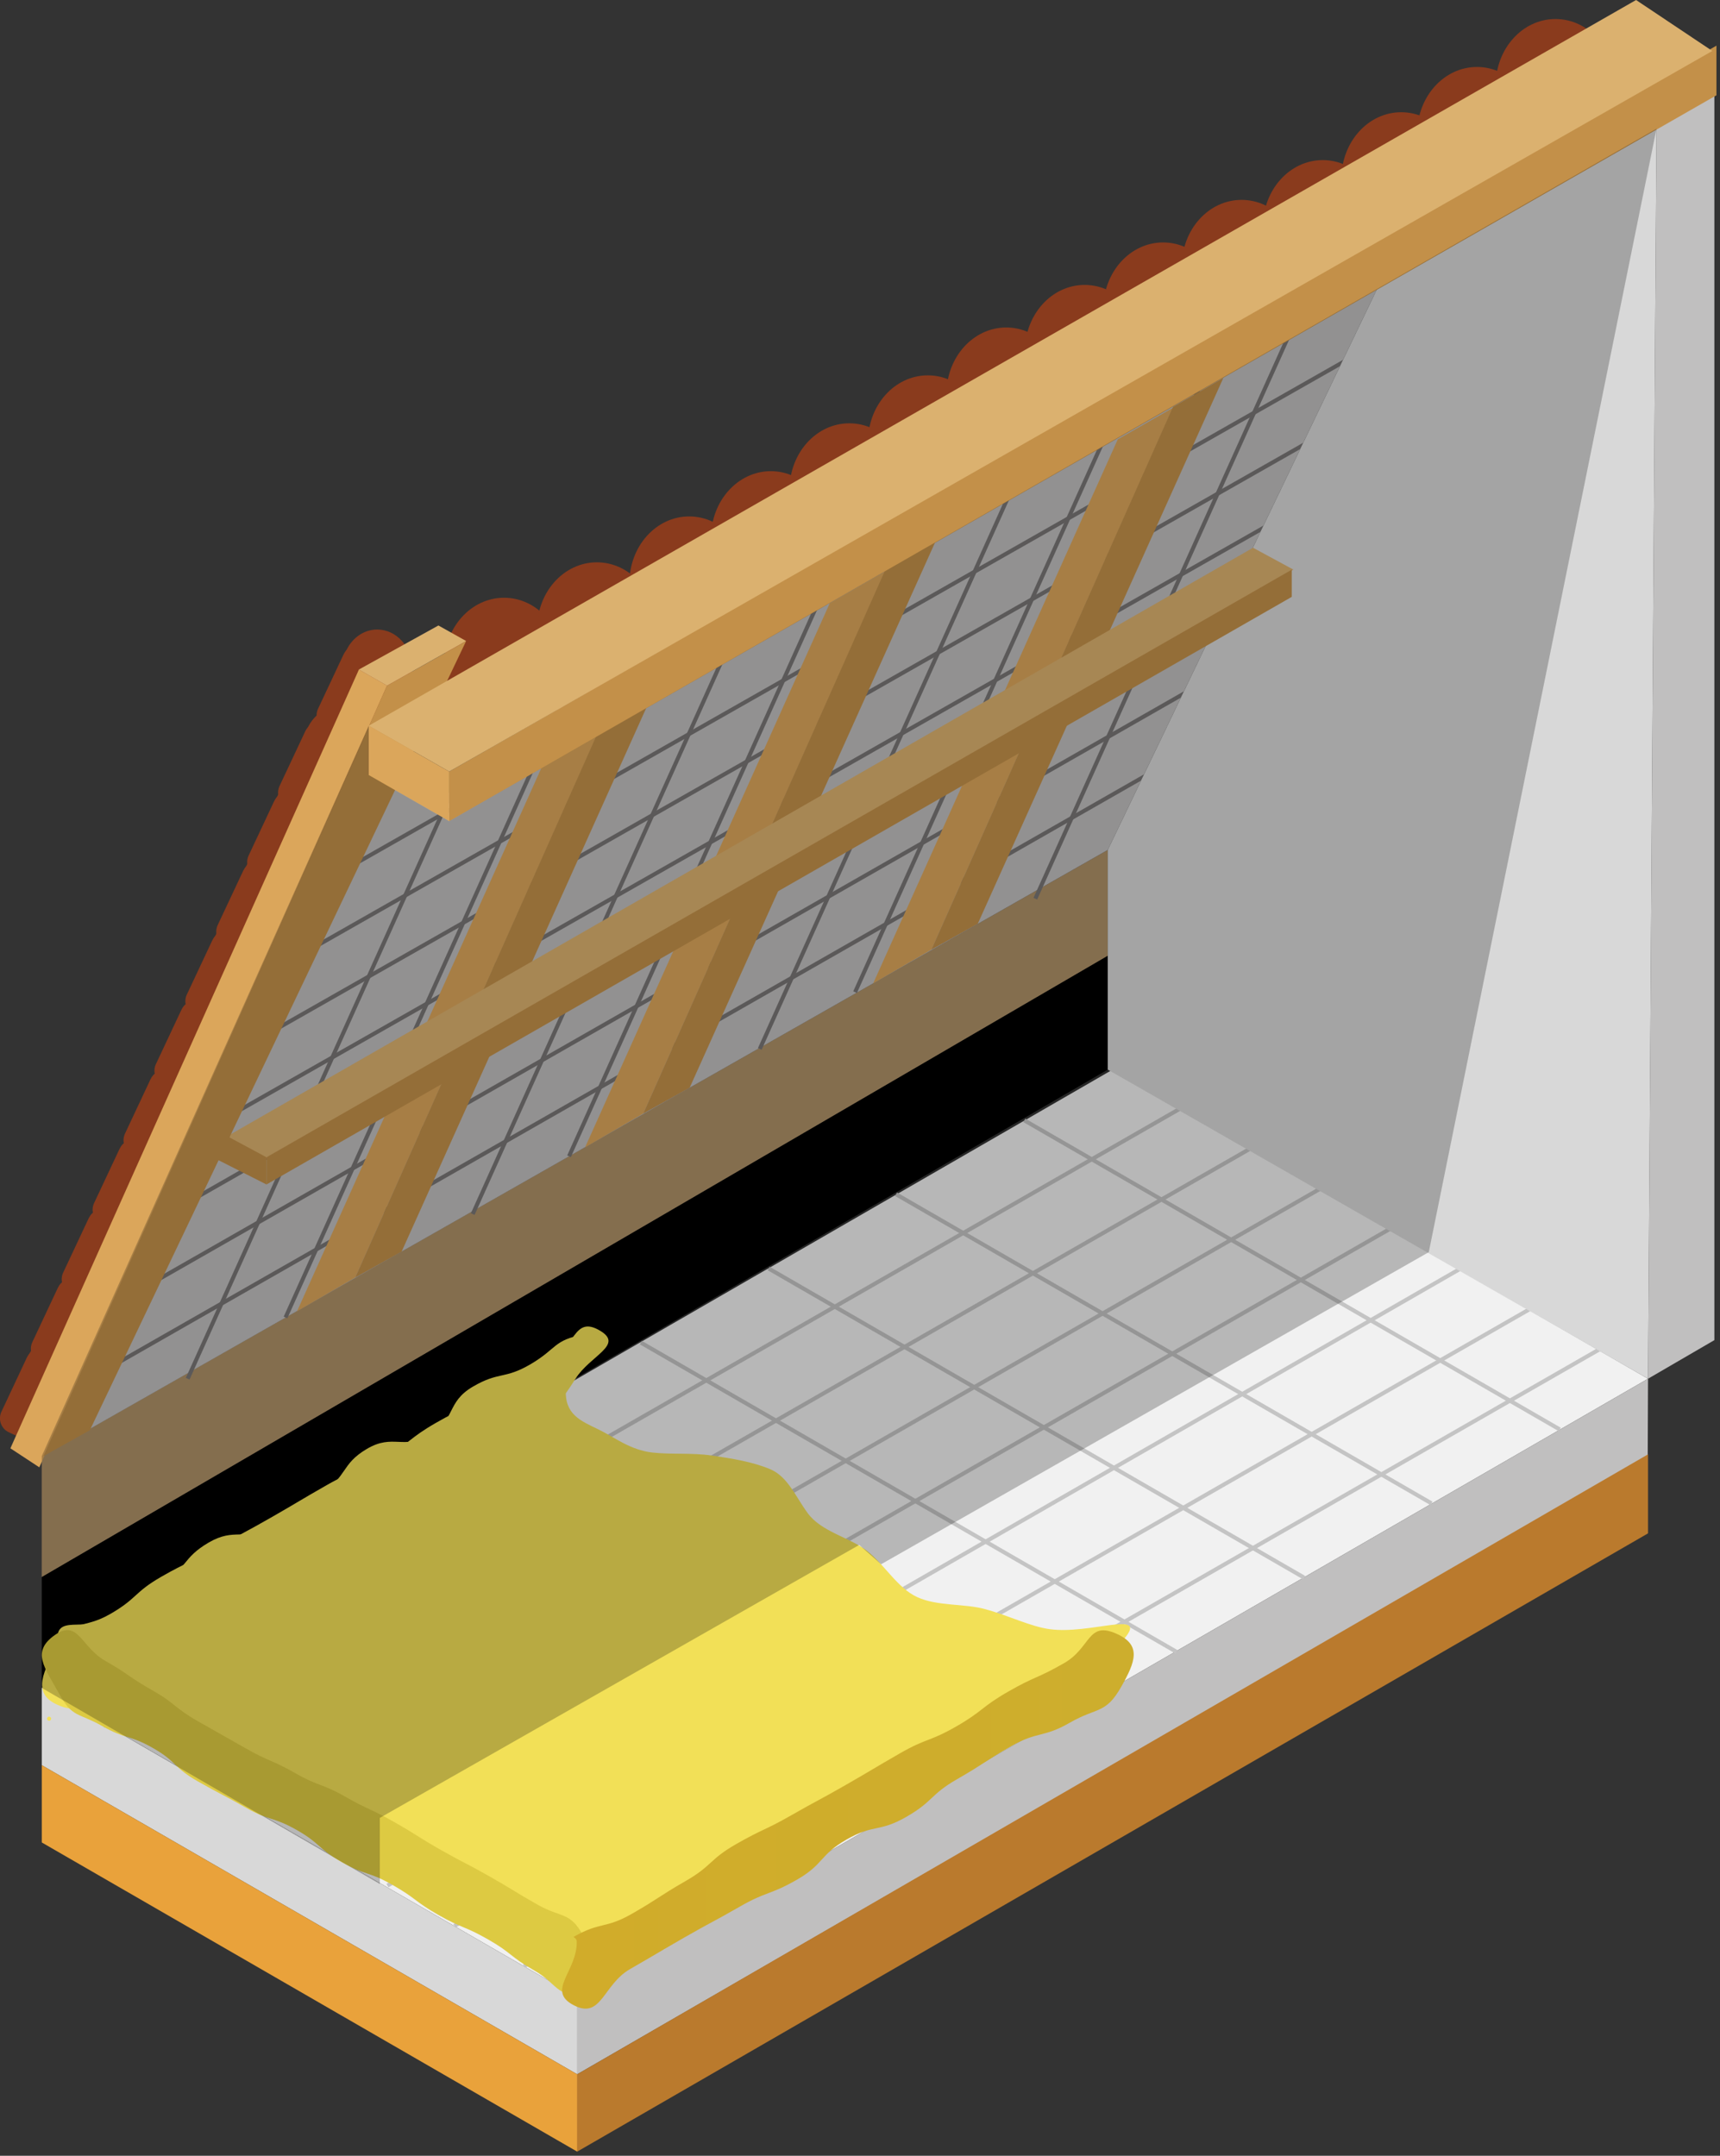 <svg width="217" height="272" viewBox="0 0 217 272" fill="none" xmlns="http://www.w3.org/2000/svg">
<rect x="0" y="0" width="217" height="272" fill="#333333" stroke="none"/>
<g clip-path="url(#clip0_982_6105)">
<path d="M5.27 212.97L72.82 251.97L207.92 173.96L140.37 134.96L5.27 212.97Z" fill="#F1F1F1"/>
<path d="M5.27 212.97L72.82 251.97V261.72L5.27 222.72V212.97Z" fill="#D8D8D8"/>
<path d="M207.92 173.96L72.82 251.97V261.72L207.88 183.72L207.92 173.96Z" fill="#C0BFBF"/>
<path d="M5.27 222.72V232.47L72.82 271.48V261.72L5.27 222.72Z" fill="#E9A23B"/>
<path d="M72.82 261.72L207.92 183.5V193.47L72.82 271.48V261.72Z" fill="#BA7A2D"/>
<path d="M139.76 107.24L5.27 183.72V198.99L139.76 120.6V107.24Z" fill="#AE9066"/>
<path d="M5.27 198.99V212.97L139.76 134.96V120.6L5.27 198.99Z" fill="black"/>
<path d="M63.591 92.18C67.755 92.18 71.131 88.428 71.131 83.8C71.131 79.172 67.755 75.42 63.591 75.42C59.427 75.42 56.051 79.172 56.051 83.8C56.051 88.428 59.427 92.18 63.591 92.18Z" fill="#8A3B1D"/>
<path d="M75.302 87.71C79.466 87.71 82.842 83.958 82.842 79.33C82.842 74.702 79.466 70.95 75.302 70.95C71.138 70.95 67.762 74.702 67.762 79.33C67.762 83.958 71.138 87.71 75.302 87.71Z" fill="#8A3B1D"/>
<path d="M86.95 81.92C91.114 81.92 94.49 78.168 94.49 73.54C94.49 68.912 91.114 65.16 86.95 65.16C82.786 65.16 79.41 68.912 79.41 73.54C79.41 78.168 82.786 81.92 86.95 81.92Z" fill="#8A3B1D"/>
<path d="M97.251 76.21C101.415 76.21 104.791 72.458 104.791 67.83C104.791 63.202 101.415 59.45 97.251 59.45C93.087 59.45 89.711 63.202 89.711 67.83C89.711 72.458 93.087 76.21 97.251 76.21Z" fill="#8A3B1D"/>
<path d="M107.151 70.17C111.316 70.17 114.691 66.418 114.691 61.79C114.691 57.162 111.316 53.41 107.151 53.41C102.987 53.41 99.611 57.162 99.611 61.79C99.611 66.418 102.987 70.17 107.151 70.17Z" fill="#8A3B1D"/>
<path d="M117.052 64.12C121.216 64.12 124.592 60.368 124.592 55.74C124.592 51.112 121.216 47.36 117.052 47.36C112.887 47.36 109.512 51.112 109.512 55.74C109.512 60.368 112.887 64.12 117.052 64.12Z" fill="#8A3B1D"/>
<path d="M126.95 58.08C131.114 58.08 134.49 54.328 134.49 49.7C134.49 45.072 131.114 41.32 126.95 41.32C122.786 41.32 119.41 45.072 119.41 49.7C119.41 54.328 122.786 58.08 126.95 58.08Z" fill="#8A3B1D"/>
<path d="M136.841 52.71C141.005 52.71 144.381 48.958 144.381 44.33C144.381 39.702 141.005 35.95 136.841 35.95C132.677 35.95 129.301 39.702 129.301 44.33C129.301 48.958 132.677 52.71 136.841 52.71Z" fill="#8A3B1D"/>
<path d="M146.741 47.35C150.905 47.35 154.281 43.598 154.281 38.97C154.281 34.342 150.905 30.59 146.741 30.59C142.577 30.59 139.201 34.342 139.201 38.97C139.201 43.598 142.577 47.35 146.741 47.35Z" fill="#8A3B1D"/>
<path d="M156.642 41.98C160.806 41.98 164.182 38.228 164.182 33.6C164.182 28.972 160.806 25.22 156.642 25.22C152.477 25.22 149.102 28.972 149.102 33.6C149.102 38.228 152.477 41.98 156.642 41.98Z" fill="#8A3B1D"/>
<path d="M166.88 36.96C171.044 36.96 174.42 33.208 174.42 28.58C174.42 23.952 171.044 20.2 166.88 20.2C162.716 20.2 159.34 23.952 159.34 28.58C159.34 33.208 162.716 36.96 166.88 36.96Z" fill="#8A3B1D"/>
<path d="M176.78 30.92C180.944 30.92 184.32 27.168 184.32 22.54C184.32 17.912 180.944 14.16 176.78 14.16C172.616 14.16 169.24 17.912 169.24 22.54C169.24 27.168 172.616 30.92 176.78 30.92Z" fill="#8A3B1D"/>
<path d="M186.341 25.21C190.505 25.21 193.881 21.458 193.881 16.83C193.881 12.202 190.505 8.45 186.341 8.45C182.177 8.45 178.801 12.202 178.801 16.83C178.801 21.458 182.177 25.21 186.341 25.21Z" fill="#8A3B1D"/>
<path d="M196.241 19.16C200.405 19.16 203.781 15.408 203.781 10.78C203.781 6.152 200.405 2.4 196.241 2.4C192.077 2.4 188.701 6.152 188.701 10.78C188.701 15.408 192.077 19.16 196.241 19.16Z" fill="#8A3B1D"/>
<path d="M11.06 180.45L139.761 107.24L173.761 36.41L59.66 101.81L50.941 96.81L11.06 180.45Z" fill="#C0BFBF"/>
<path d="M178.645 78.092L11.387 173.649L11.64 174.092L178.898 78.535L178.645 78.092Z" fill="#777575"/>
<path d="M178.643 70.493L11.385 166.05L11.638 166.493L178.896 70.936L178.643 70.493Z" fill="#777575"/>
<path d="M178.643 62.894L11.385 158.451L11.638 158.894L178.896 63.337L178.643 62.894Z" fill="#777575"/>
<path d="M178.663 55.352L28.729 140.63L28.981 141.073L178.915 55.795L178.663 55.352Z" fill="#777575"/>
<path d="M178.665 47.755L28.73 133.034L28.983 133.477L178.917 48.199L178.665 47.755Z" fill="#777575"/>
<path d="M178.667 40.149L28.732 125.428L28.985 125.871L178.919 40.593L178.667 40.149Z" fill="#777575"/>
<path d="M178.671 32.553L28.736 117.832L28.988 118.275L178.923 32.996L178.671 32.553Z" fill="#777575"/>
<path d="M57.018 99.261L23.447 173.855L23.912 174.064L57.483 99.47L57.018 99.261Z" fill="#777575"/>
<path d="M73.138 83.144L35.791 166.127L36.256 166.336L73.603 83.353L73.138 83.144Z" fill="#777575"/>
<path d="M97.822 67.735L59.412 153.08L59.877 153.289L98.287 67.944L97.822 67.735Z" fill="#777575"/>
<path d="M109.931 60.525L71.559 145.788L72.024 145.997L110.396 60.734L109.931 60.525Z" fill="#777575"/>
<path d="M117.006 63.935L83.436 138.529L83.901 138.739L117.471 64.145L117.006 63.935Z" fill="#777575"/>
<path d="M129.194 57.648L95.623 132.242L96.088 132.451L129.659 57.857L129.194 57.648Z" fill="#777575"/>
<path d="M141.217 50.488L107.646 125.082L108.112 125.291L141.682 50.698L141.217 50.488Z" fill="#777575"/>
<path d="M153.526 43.371L119.955 117.965L120.42 118.174L153.991 43.58L153.526 43.371Z" fill="#777575"/>
<path d="M170.571 23.998L130.389 113.283L130.854 113.492L171.036 24.207L170.571 23.998Z" fill="#777575"/>
<path d="M148.792 139.638L12.902 217.589L13.156 218.031L149.046 140.08L148.792 139.638Z" fill="#C4C4C4"/>
<path d="M157.935 144.514L22.045 222.465L22.299 222.907L158.188 144.957L157.935 144.514Z" fill="#C4C4C4"/>
<path d="M167.081 149.389L31.191 227.34L31.445 227.783L167.335 149.832L167.081 149.389Z" fill="#C4C4C4"/>
<path d="M176.222 154.261L40.332 232.212L40.586 232.654L176.476 154.703L176.222 154.261Z" fill="#C4C4C4"/>
<path d="M185.346 159.146L48.758 237.688L49.012 238.13L185.6 159.588L185.346 159.146Z" fill="#C4C4C4"/>
<path d="M194.509 164.013L57.205 242.775L57.459 243.218L194.762 164.456L194.509 164.013Z" fill="#C4C4C4"/>
<path d="M203.641 168.895L65.99 247.856L66.244 248.298L203.895 169.338L203.641 168.895Z" fill="#C4C4C4"/>
<path d="M16.53 206.623L16.275 207.064L83.825 246.064L84.08 245.623L16.53 206.623Z" fill="#C4C4C4"/>
<path d="M32.003 196.904L31.748 197.346L99.298 236.346L99.553 235.904L32.003 196.904Z" fill="#C4C4C4"/>
<path d="M48.646 187.848L48.391 188.29L115.941 227.29L116.196 226.848L48.646 187.848Z" fill="#C4C4C4"/>
<path d="M64.816 178.516L64.561 178.958L132.111 217.958L132.366 217.516L64.816 178.516Z" fill="#C4C4C4"/>
<path d="M80.98 169.182L80.725 169.624L148.275 208.624L148.53 208.182L80.98 169.182Z" fill="#C4C4C4"/>
<path d="M97.105 159.832L96.85 160.274L164.4 199.274L164.655 198.832L97.105 159.832Z" fill="#C4C4C4"/>
<path d="M113.179 150.466L112.924 150.908L180.474 189.908L180.729 189.466L113.179 150.466Z" fill="#C4C4C4"/>
<path d="M129.359 141.139L129.104 141.581L196.653 180.581L196.908 180.139L129.359 141.139Z" fill="#C4C4C4"/>
<path d="M216.29 12.05V169.09L207.92 173.96L208.99 16.24L216.29 12.05Z" fill="#C0BFBF"/>
<path d="M208.99 16.24L173.76 36.41L139.76 107.24V134.96L207.92 173.96L208.99 16.24Z" fill="#D8D8D8"/>
<path d="M68.341 96.81L37.471 165.45L44.821 161.19L75.301 92.82L68.341 96.81Z" fill="#DBA65B"/>
<path d="M44.82 161.19L50.67 157.92L81.65 89.07L75.3 92.71L44.82 161.19Z" fill="#C39049"/>
<path d="M104.681 76.12L73.811 144.77L81.161 140.5L111.641 72.13L104.681 76.12Z" fill="#DBA65B"/>
<path d="M81.16 140.5L87.01 137.24L118 68.38L111.64 72.02L81.16 140.5Z" fill="#C39049"/>
<path d="M141.02 55.44L110.16 124.08L117.51 119.82L147.99 51.45L141.02 55.44Z" fill="#DBA65B"/>
<path d="M117.51 119.82L123.36 116.55L154.34 47.69L147.99 51.34L117.51 119.82Z" fill="#C39049"/>
<path d="M33.661 146.06L162.971 71.88L158.091 69.23L28.781 143.42L33.661 146.06Z" fill="#DBB16F"/>
<path d="M33.66 146.18L33.61 146.15L28.57 143.42L28.73 143.33L158.09 69.11L158.14 69.14L163.18 71.87L163.02 71.96L33.66 146.18ZM28.99 143.42L33.66 145.95L162.76 71.88L158.09 69.35L28.99 143.42Z" fill="#DBB16F"/>
<path d="M162.971 75.31L33.621 149.45V146.02L162.971 71.88V75.31Z" fill="#C39049"/>
<path d="M28.782 143.42L33.622 146.02V149.45L27.352 146.28L28.782 143.42Z" fill="#C39049"/>
<path d="M43.38 82.52C43.86 81.49 45.12 81.09 46.11 81.65L49.47 83.56C50.35 84.06 50.7 85.16 50.27 86.08L47.19 92.71C46.74 93.69 45.58 94.11 44.6 93.66L41.07 92.02C40.09 91.57 39.67 90.4 40.13 89.42L43.37 82.52H43.38Z" fill="#8A3B1D"/>
<path d="M51.981 84.3C51.981 86.99 50.021 89.17 47.591 89.17C45.161 89.17 43.201 86.99 43.201 84.3C43.201 83.61 43.331 82.95 43.571 82.35C44.251 80.63 45.791 79.43 47.591 79.43C50.011 79.43 51.981 81.61 51.981 84.3Z" fill="#8A3B1D"/>
<path d="M38.511 92.27C38.99 91.24 40.251 90.84 41.24 91.4L44.611 93.31C45.49 93.81 45.84 94.91 45.41 95.83L42.331 102.46C41.88 103.44 40.721 103.86 39.74 103.41L36.211 101.77C35.23 101.32 34.81 100.15 35.27 99.17L38.511 92.27Z" fill="#8A3B1D"/>
<path d="M47.12 94.05C47.12 96.74 45.16 98.92 42.73 98.92C40.3 98.92 38.34 96.74 38.34 94.05C38.34 93.36 38.47 92.7 38.71 92.1C39.39 90.38 40.93 89.18 42.73 89.18C45.15 89.18 47.12 91.36 47.12 94.05Z" fill="#8A3B1D"/>
<path d="M34.62 101.04C35.1 100.01 36.36 99.61 37.35 100.17L40.71 102.08C41.59 102.58 41.94 103.68 41.51 104.6L38.43 111.23C37.98 112.21 36.82 112.63 35.84 112.18L32.31 110.54C31.33 110.09 30.91 108.92 31.37 107.94L34.61 101.04H34.62Z" fill="#8A3B1D"/>
<path d="M43.221 102.82C43.221 105.51 41.261 107.69 38.831 107.69C36.401 107.69 34.441 105.51 34.441 102.82C34.441 102.13 34.571 101.47 34.811 100.87C35.491 99.15 37.031 97.95 38.831 97.95C41.251 97.95 43.221 100.13 43.221 102.82Z" fill="#8A3B1D"/>
<path d="M30.72 109.81C31.2 108.78 32.46 108.38 33.45 108.94L36.81 110.85C37.69 111.35 38.04 112.45 37.61 113.37L34.53 120C34.08 120.98 32.92 121.4 31.94 120.95L28.41 119.31C27.43 118.86 27.01 117.69 27.47 116.71L30.71 109.81H30.72Z" fill="#8A3B1D"/>
<path d="M39.321 111.59C39.321 114.28 37.361 116.46 34.931 116.46C32.501 116.46 30.541 114.28 30.541 111.59C30.541 110.9 30.671 110.24 30.911 109.64C31.591 107.92 33.131 106.72 34.931 106.72C37.351 106.72 39.321 108.9 39.321 111.59Z" fill="#8A3B1D"/>
<path d="M26.821 118.59C27.301 117.56 28.561 117.16 29.551 117.72L32.911 119.63C33.791 120.13 34.141 121.23 33.711 122.15L30.631 128.78C30.181 129.76 29.021 130.18 28.041 129.73L24.511 128.09C23.531 127.64 23.111 126.47 23.571 125.49L26.811 118.59H26.821Z" fill="#8A3B1D"/>
<path d="M35.421 120.37C35.421 123.06 33.461 125.24 31.031 125.24C28.601 125.24 26.641 123.06 26.641 120.37C26.641 119.68 26.771 119.02 27.011 118.42C27.691 116.7 29.231 115.5 31.031 115.5C33.451 115.5 35.421 117.68 35.421 120.37Z" fill="#8A3B1D"/>
<path d="M22.921 127.36C23.401 126.33 24.661 125.93 25.651 126.49L29.011 128.4C29.891 128.9 30.241 130 29.811 130.92L26.731 137.55C26.281 138.53 25.121 138.95 24.141 138.5L20.611 136.86C19.631 136.41 19.211 135.24 19.671 134.26L22.911 127.36H22.921Z" fill="#8A3B1D"/>
<path d="M19.02 136.13C19.5 135.1 20.761 134.7 21.75 135.26L25.11 137.17C25.991 137.67 26.34 138.77 25.91 139.69L22.831 146.32C22.381 147.3 21.221 147.72 20.241 147.27L16.71 145.63C15.73 145.18 15.31 144.01 15.771 143.03L19.011 136.13H19.02Z" fill="#8A3B1D"/>
<path d="M15.12 144.9C15.6 143.87 16.86 143.47 17.85 144.03L21.21 145.94C22.09 146.44 22.44 147.54 22.01 148.46L18.93 155.09C18.48 156.07 17.32 156.49 16.34 156.04L12.81 154.4C11.83 153.95 11.41 152.78 11.87 151.8L15.11 144.9H15.12Z" fill="#8A3B1D"/>
<path d="M11.22 153.67C11.7 152.64 12.96 152.24 13.95 152.8L17.31 154.71C18.19 155.21 18.54 156.31 18.11 157.23L15.03 163.86C14.58 164.84 13.42 165.26 12.44 164.81L8.91 163.17C7.93 162.72 7.51 161.55 7.97 160.57L11.21 153.67H11.22Z" fill="#8A3B1D"/>
<path d="M7.331 162.44C7.811 161.41 9.071 161.01 10.061 161.57L13.421 163.48C14.301 163.98 14.651 165.08 14.221 166L11.141 172.63C10.691 173.61 9.531 174.03 8.551 173.58L5.021 171.94C4.041 171.49 3.621 170.32 4.081 169.34L7.321 162.44H7.331Z" fill="#8A3B1D"/>
<path d="M3.431 171.22C3.911 170.19 5.171 169.79 6.161 170.35L9.521 172.26C10.401 172.76 10.751 173.86 10.321 174.78L7.241 181.41C6.791 182.39 5.631 182.81 4.651 182.36L1.121 180.72C0.141 180.27 -0.279 179.1 0.181 178.12L3.421 171.22H3.431Z" fill="#8A3B1D"/>
<path d="M12.03 173C12.03 175.69 10.07 177.87 7.64 177.87C5.21 177.87 3.25 175.69 3.25 173C3.25 172.31 3.38 171.65 3.62 171.05C4.3 169.33 5.84 168.13 7.64 168.13C10.06 168.13 12.03 170.31 12.03 173Z" fill="#8A3B1D"/>
<path d="M48.831 86.51L4.961 185.14L1.311 182.74L45.281 84.48L48.84 86.51H48.831Z" fill="#DBA65B"/>
<path d="M11.34 180.45L5.49 183.72L48.82 86.52L58.8 80.9L11.34 180.45Z" fill="#C39049"/>
<path d="M55.312 78.92L58.812 80.88L48.831 86.51L45.272 84.48L55.312 78.92Z" fill="#DBB16F"/>
<path d="M216.552 12.02L56.672 103.61V97.35L216.552 5.76V12.02Z" fill="#C39049"/>
<path d="M56.672 97.35L216.031 6.43L206.411 0L46.522 91.57L56.672 97.35Z" fill="#DBB16F"/>
<path d="M46.522 97.79V91.57L56.672 97.35V103.61L46.522 97.79Z" fill="#DBA65B"/>
<path d="M47.63 229.35C47.37 233.13 45.05 232.21 41.44 233.36C40.42 233.68 40.52 232.64 39.75 231.91C37.76 230.02 37.92 230.09 35.58 228.37C34.12 227.3 32.5 226.03 30.76 225.75C28.8 225.43 27.29 224.19 26.2 222.55C24.76 220.38 23.97 217.88 23.11 217.66C21.61 217.29 20.74 214.84 19.52 216.14C18.3 217.43 17.01 214.63 16.15 215.42C15.45 216.07 9.71 213.59 9.11 214.02C7.14 213.66 4.75 214.44 5.69 212.66C7.46 209.31 8.08 208.58 11.86 208.46C15.32 208.35 14.81 210.45 17.81 212.18C20.81 213.91 20.8 213.93 23.81 215.66C26.82 217.39 26.89 217.25 29.9 218.98C32.91 220.71 33.08 220.41 36.08 222.14C39.08 223.87 38.55 225.06 41.88 226.02C45.47 227.05 47.87 225.89 47.63 229.35Z" fill="#F2E057"/>
<path d="M7.23 215.09C3.94 213.64 5.52 210.74 7.28 207.61C9.23 204.14 10.43 205.64 13.88 203.66C17.33 201.68 16.89 200.93 20.34 198.95C23.79 196.97 23.94 197.24 27.39 195.26C30.84 193.28 30.89 193.37 34.34 191.39C37.79 189.41 37.76 189.36 41.21 187.39C44.66 185.42 44.96 185.93 48.41 183.95C51.86 181.97 51.58 181.49 55.03 179.51C58.48 177.53 58.67 177.87 62.12 175.89C65.57 173.91 65.66 174.07 69.12 172.09C72.58 170.11 72.33 165.86 75.74 167.92C78.72 169.72 74.46 171.03 72.6 173.97C70.74 176.91 70.59 176.79 68.05 179.17C65.2 181.83 64.87 181.22 61.49 183.16C58.11 185.1 58.57 185.91 55.19 187.85C51.81 189.79 51.17 188.68 47.79 190.62C44.41 192.56 45.04 193.67 41.66 195.61C38.28 197.55 37.96 197 34.57 198.94C31.18 200.88 31.14 200.79 27.75 202.74C24.36 204.69 24.39 204.72 21 206.67C17.61 208.62 17.48 208.34 14.67 211.06C11.43 214.21 10.81 216.68 7.24 215.1L7.23 215.09Z" fill="#F2E057"/>
<path d="M74.341 248.62C69.96 248.43 71.27 244.18 67.6 241.78C63.931 239.38 63.7 239.73 60.031 237.34C56.361 234.95 55.431 236.37 51.761 233.97C48.09 231.57 48.511 230.95 44.751 228.7C40.99 226.45 41.05 226.44 37.23 224.35C33.41 222.26 33.361 222.35 29.55 220.26C25.741 218.17 26.291 217.15 22.48 215.06C18.671 212.97 18.151 213.91 14.331 211.82C10.511 209.73 7.79 211.62 7.28 207.3C6.82 203.46 10.591 206.07 13.921 204.11C17.25 202.15 17.02 201.75 20.36 199.79C23.701 197.83 22.971 196.6 26.311 194.64C29.651 192.68 30.741 194.54 34.071 192.57C37.401 190.6 37.2 190.26 40.541 188.3C43.88 186.34 42.961 184.77 46.291 182.81C49.62 180.85 50.891 183 54.221 181.04C57.55 179.08 56.3 176.93 59.641 174.97C62.98 173.01 63.611 174.08 66.951 172.12C70.29 170.16 69.82 169.07 73.641 168.39C72.35 171.36 71.49 173.43 71.391 175.3C71.221 178.48 73.26 179.27 75.531 180.37C77.441 181.29 79.481 182.95 82.29 183.27C84.66 183.54 87.281 183.28 89.8 183.65C92.32 184.02 94.921 184.43 97.16 185.37C99.4 186.31 100.37 188.84 101.91 190.93C103.63 193.27 107.1 193.94 109.32 195.63C111.54 197.32 113.19 200.36 115.73 201.52C118.27 202.68 121.66 202.31 124.28 203.03C127.27 203.84 129.96 205.22 132.44 205.56C137.43 206.25 144.63 203.17 142.03 206.53C139.63 209.63 137.77 207.99 134.44 210.07C131.11 212.15 130.9 211.81 127.57 213.9C124.24 215.99 124.29 216.07 120.97 218.15C117.65 220.23 118.25 221.21 114.92 223.29C111.59 225.37 110.66 223.89 107.33 225.98C104 228.07 103.77 227.69 100.44 229.78C97.111 231.87 97.691 232.79 94.361 234.88C91.031 236.97 90.371 235.91 87.04 238C83.71 240.09 83.16 239.81 80.421 242.63C77.27 245.87 78.251 248.79 74.32 248.62H74.341Z" fill="#F2E057"/>
<path d="M73.57 244.21C71.9 241.16 70.83 242.03 67.8 240.31C64.77 238.59 64.83 238.5 61.81 236.78C58.79 235.06 58.72 235.17 55.7 233.46C52.68 231.75 52.75 231.61 49.73 229.89C46.71 228.17 46.57 228.41 43.55 226.69C40.53 224.97 40.26 225.44 37.24 223.72C34.22 222 34.04 222.32 31.01 220.6C27.98 218.88 27.98 218.89 24.96 217.17C21.94 215.45 22.21 214.97 19.18 213.25C16.15 211.53 16.3 211.27 13.27 209.55C10.24 207.83 9.87 204.29 6.99 206.25C3.86 208.39 5.64 210.4 7.47 213.72C9.14 216.77 9.87 216.06 12.89 217.78C15.91 219.5 16.28 218.84 19.3 220.56C22.32 222.28 21.9 223.02 24.92 224.74C27.94 226.46 28 226.36 31.02 228.08C34.04 229.8 34.4 229.18 37.42 230.89C40.44 232.6 40.09 233.23 43.11 234.95C46.13 236.67 46.46 236.09 49.49 237.81C52.52 239.53 52.3 239.9 55.32 241.62C58.34 243.34 58.55 242.98 61.57 244.7C64.59 246.42 64.34 246.88 67.37 248.6C70.4 250.32 70.11 251.97 73.57 251.62C77.45 251.23 75.38 247.52 73.56 244.2L73.57 244.21Z" fill="#DDCA42"/>
<path d="M72.37 244.38C75.79 242.43 76.35 243.41 79.76 241.45C83.17 239.49 83.07 239.31 86.48 237.35C89.89 235.39 89.46 234.63 92.87 232.68C96.28 230.73 96.44 230.98 99.85 229.03C103.26 227.08 103.32 227.16 106.73 225.2C110.14 223.24 110.12 223.19 113.53 221.23C116.94 219.27 117.24 219.79 120.65 217.83C124.06 215.87 123.79 215.39 127.21 213.43C130.63 211.47 130.82 211.81 134.24 209.85C137.66 207.89 137.19 204.54 140.8 206.11C144.1 207.54 143.23 209.69 141.46 212.82C139.51 216.29 138.44 215.37 134.99 217.35C131.54 219.33 130.99 218.37 127.55 220.34C124.11 222.31 124.21 222.5 120.76 224.48C117.31 226.46 117.78 227.27 114.33 229.25C110.88 231.23 110.24 230.12 106.8 232.1C103.36 234.08 103.99 235.19 100.54 237.17C97.09 239.15 96.77 238.59 93.33 240.57C89.89 242.55 89.83 242.46 86.38 244.44C82.93 246.42 82.95 246.46 79.5 248.44C76.05 250.42 75.9 254.84 72.37 253C68.84 251.16 72.89 248.69 72.76 244.91C72.75 244.61 72.35 244.4 72.36 244.39L72.37 244.38Z" fill="url(#paint0_linear_982_6105)"/>
<path d="M6.429 216.75C6.489 216.88 6.429 217.03 6.309 217.09C6.189 217.15 6.029 217.09 5.96 216.97C5.889 216.85 5.96 216.69 6.08 216.62C6.199 216.55 6.359 216.62 6.429 216.74V216.75Z" fill="#F2E057"/>
<g opacity="0.62">
<path opacity="0.62" fill-rule="evenodd" clip-rule="evenodd" d="M208.99 16.24L180.26 157.99L111.16 197.37L108.4 194.93L47.919 229.37V237.72L5.27 212.97V183.72L46.52 91.57V97.79L56.669 103.61L208.99 16.24Z" fill="black" fill-opacity="0.62"/>
</g>
</g>
<defs>
<linearGradient id="paint0_linear_982_6105" x1="71.02" y1="229.56" x2="143.06" y2="229.56" gradientUnits="userSpaceOnUse">
<stop stop-color="#D1AC2A"/>
<stop offset="1" stop-color="#CDAE2D"/>
</linearGradient>
<clipPath id="clip0_982_6105">
<rect width="216.55" height="271.48" fill="white"/>
</clipPath>
</defs>
</svg>
